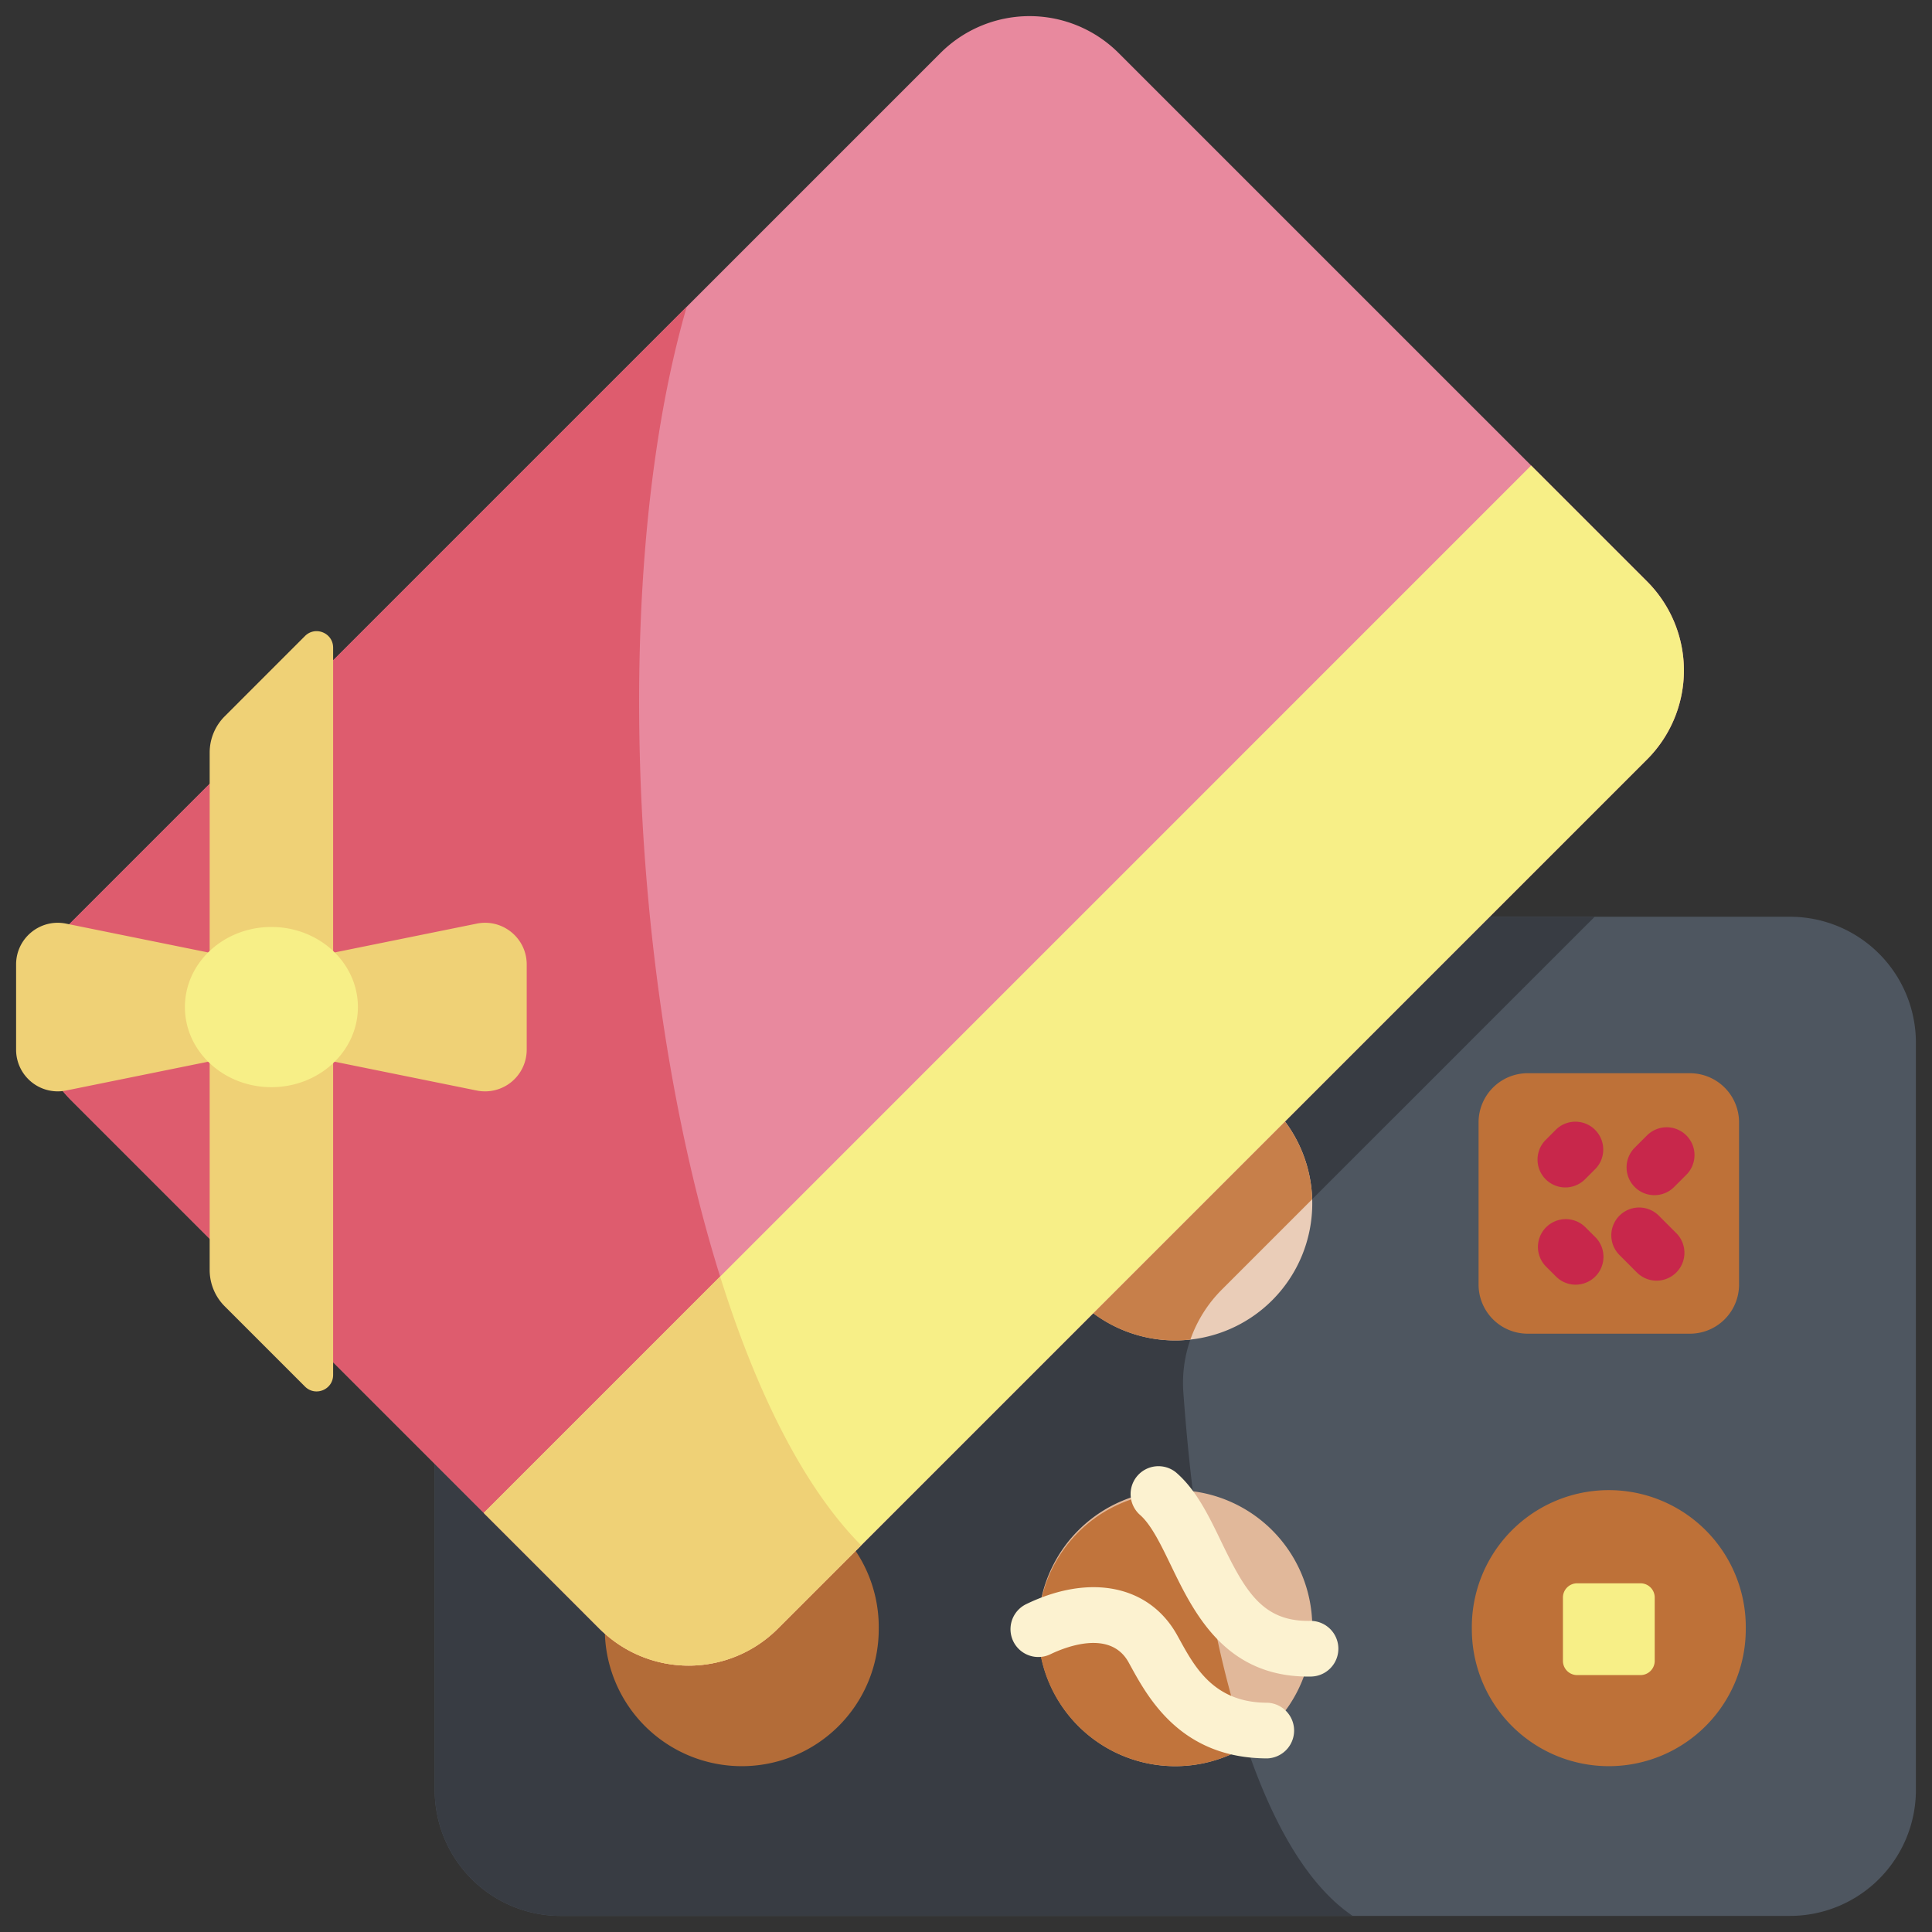 <svg xmlns="http://www.w3.org/2000/svg" fill-rule="evenodd" stroke-linejoin="round" stroke-miterlimit="2" clip-rule="evenodd" viewBox="0 0 120 120"><rect x="0" y="0" width="120" height="120" fill="#333333" stroke="none"/><g fill-rule="nonzero"><path fill="#4e5660" d="M111.177 119H34.822A7.823 7.823 0 0 1 27 111.177V64.764a7.822 7.822 0 0 1 7.822-7.823h76.355A7.822 7.822 0 0 1 119 64.764v46.413a7.823 7.823 0 0 1-7.823 7.823z"/><path fill="#383c43" d="M34.822 56.941A7.822 7.822 0 0 0 27 64.764v46.413A7.823 7.823 0 0 0 34.822 119h49.196c-6.199-4.187-9.47-18.064-10.519-32.526a8.177 8.177 0 0 1 2.385-6.368L99.05 56.941z"/><path fill="#e1b89a" d="M81.507 101.193a8.507 8.507 0 0 1-17.014 0 8.508 8.508 0 1 1 17.014 0z"/><path fill="#c1743c" d="M73 109.7c1.62 0 3.133-.454 4.422-1.24-1.527-4.498-2.617-9.94-3.317-15.701A8.507 8.507 0 1 0 73 109.699z"/><path fill="#b36c38" d="M54.58 101.193a8.507 8.507 0 0 1-17.014 0 8.508 8.508 0 1 1 17.014 0z"/><path fill="#eacdb8" d="M81.507 74.749a8.507 8.507 0 1 1-17.014 0 8.507 8.507 0 0 1 17.014 0z"/><path fill="#c77f4a" d="M73 66.242a8.507 8.507 0 1 0 .939 16.96 8.223 8.223 0 0 1 1.945-3.096l5.617-5.617c-.138-4.578-3.89-8.247-8.5-8.247z"/><path fill="#be7138" d="M108.433 101.193a8.507 8.507 0 0 1-17.014 0 8.508 8.508 0 1 1 17.014 0zM54.58 74.749a8.507 8.507 0 1 1-17.014 0 8.507 8.507 0 0 1 17.014 0zm50.383-8.09H94.89a3.053 3.053 0 0 0-3.053 3.053v10.073a3.053 3.053 0 0 0 3.053 3.053h10.073a3.052 3.052 0 0 0 3.053-3.053V69.712a3.052 3.052 0 0 0-3.053-3.052z"/><path fill="#c8274b" d="M97.868 79.794a1.72 1.72 0 0 1-1.222-.507l-.615-.614a1.727 1.727 0 0 1 0-2.444 1.727 1.727 0 0 1 2.444 0l.616.614a1.73 1.73 0 0 1-1.223 2.95zm5.027-.25c-.443 0-.885-.17-1.223-.506l-1.084-1.086a1.728 1.728 0 1 1 2.444-2.445l1.085 1.085a1.73 1.73 0 0 1-1.222 2.952zm-.135-5.31a1.728 1.728 0 0 1-1.222-2.952l.76-.759a1.728 1.728 0 1 1 2.444 2.444l-.76.76c-.337.338-.78.507-1.222.507zm-5.534-.48a1.729 1.729 0 0 1-1.222-2.95l.668-.67a1.73 1.73 0 0 1 2.445 2.445l-.668.668c-.338.337-.78.507-1.223.507z"/><path fill="#f7ef87" d="M101.895 98.342h-3.937a.882.882 0 0 0-.881.88v3.938c0 .487.395.882.88.882h3.938a.882.882 0 0 0 .882-.882v-3.937a.882.882 0 0 0-.882-.881z"/><path fill="#fcf2d0" d="M78.72 109.217c-5.34 0-7.387-3.722-8.487-5.722l-.137-.25c-1.156-2.081-4.004-.907-4.85-.498a1.728 1.728 0 1 1-1.507-3.111c3.977-1.926 7.659-1.168 9.379 1.931l.145.262c.963 1.751 2.16 3.931 5.458 3.931a1.73 1.73 0 0 1 0 3.457zM81.255 104.135c-5.193 0-7.12-3.991-8.532-6.916-.632-1.306-1.228-2.54-1.939-3.147a1.73 1.73 0 0 1 2.246-2.629c1.263 1.078 2.046 2.702 2.805 4.273 1.503 3.113 2.575 5.02 5.552 4.96h.033a1.729 1.729 0 0 1 .034 3.457c-.067.002-.133.002-.2.002z"/><path fill="#e8899e" d="m102.298 47.173-53.99 53.99a7.822 7.822 0 0 1-11.063 0L4.425 68.346a7.822 7.822 0 0 1 0-11.063l53.99-53.99a7.824 7.824 0 0 1 11.064 0L102.3 36.11a7.822 7.822 0 0 1 0 11.063z"/><path fill="#de5c6e" d="m42.654 19.053-38.23 38.23a7.822 7.822 0 0 0 0 11.062l32.82 32.819a7.824 7.824 0 0 0 11.063 0l5.182-5.182c-12.436-12.503-17.518-53.83-10.835-76.929z"/><g fill="#efd176"><path d="m13.958 81.137 4.985 4.985c.646.646 1.748.189 1.748-.724v-45.17c0-.913-1.102-1.369-1.748-.724l-4.985 4.986a3.187 3.187 0 0 0-.935 2.255v32.136c0 .845.336 1.657.935 2.256z"/><path d="M17.276 65.063 4.102 67.735A2.588 2.588 0 0 1 1 65.199v-5.296c0-1.635 1.5-2.86 3.102-2.535l13.174 2.672z"/><path d="m16.439 65.063 13.174 2.672a2.588 2.588 0 0 0 3.102-2.536v-5.296c0-1.635-1.5-2.86-3.102-2.535L16.439 60.04z"/></g><path fill="#f7ef87" d="M22.23 62.55c0 2.748-2.406 4.976-5.373 4.976-2.966 0-5.372-2.228-5.372-4.975 0-2.748 2.406-4.975 5.372-4.975 2.967 0 5.373 2.227 5.373 4.975zM30.049 93.968l7.195 7.196a7.824 7.824 0 0 0 11.063 0l53.991-53.991a7.822 7.822 0 0 0 0-11.063l-7.196-7.196z"/><path fill="#efd176" d="m30.049 93.968 7.195 7.196a7.824 7.824 0 0 0 11.063 0l5.182-5.182c-3.555-3.575-6.51-9.506-8.76-16.695z"/></g></svg>